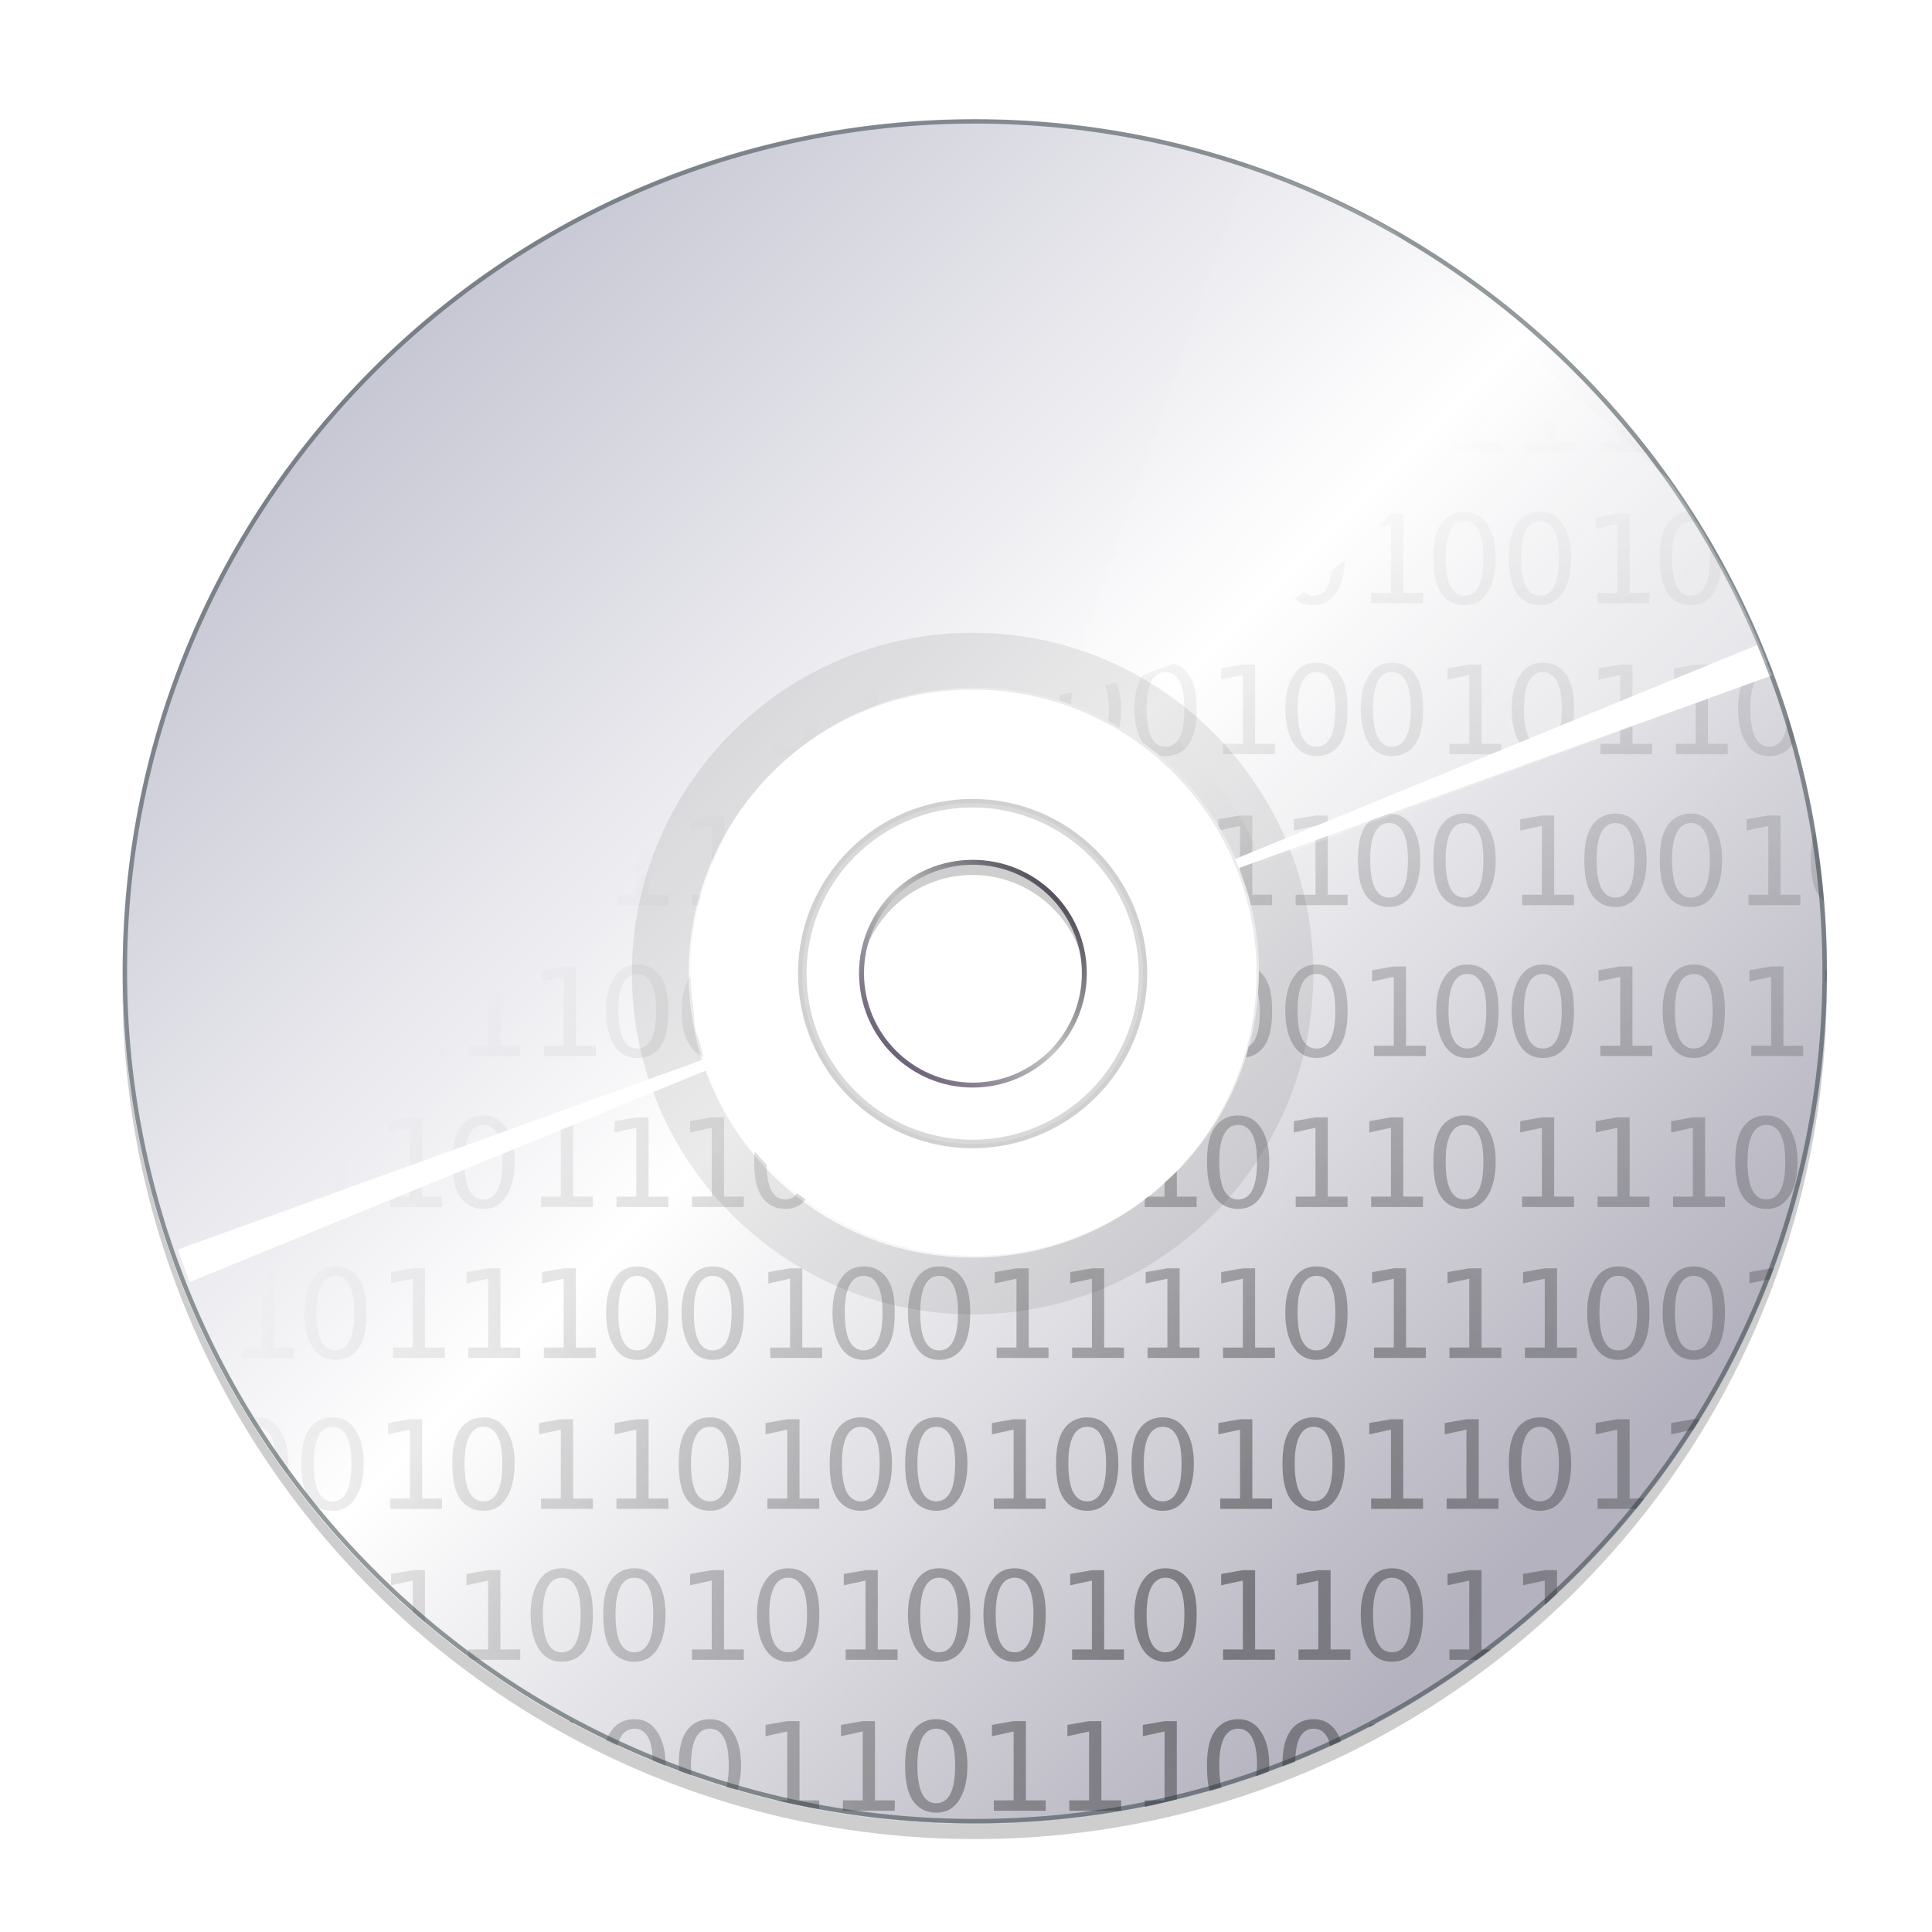 <?xml version="1.0" encoding="UTF-8" standalone="no"?>
<svg enable-background="new 100.873 -104.477 263.043 263.042" height="128" viewBox="100.873 -104.477 263.043 263.042" width="128" xmlns="http://www.w3.org/2000/svg" xmlns:xlink="http://www.w3.org/1999/xlink">
  <defs>
    <radialGradient id="b" cx="232.5" cy="27.301" gradientUnits="userSpaceOnUse" r="120">
      <stop offset="0" stop-color="#c2c2d0"/>
      <stop offset=".5" stop-color="#fff"/>
      <stop offset="1" stop-color="#b3b2be"/>
    </radialGradient>
    <filter id="x">
      <feGaussianBlur stdDeviation=".949"/>
    </filter>
    <clipPath id="w">
      <path d="M232.394-96.257c-68.097 0-123.3 55.204-123.3 123.301 0 68.097 55.203 123.301 123.3 123.301 68.098 0 123.302-55.205 123.302-123.301S300.492-96.257 232.394-96.257zm0 164.401c-22.698 0-41.1-18.401-41.1-41.1s18.402-41.1 41.1-41.1c22.7 0 41.101 18.401 41.101 41.1s-18.4 41.1-41.1 41.1z"/>
    </clipPath>
    <filter id="t" height="1.563" width="1.279" x="-.139" y="-.281">
      <feGaussianBlur stdDeviation="3.48"/>
    </filter>
    <filter id="r">
      <feGaussianBlur stdDeviation=".479"/>
    </filter>
    <filter id="m">
      <feGaussianBlur stdDeviation=".843"/>
    </filter>
    <filter id="l">
      <feGaussianBlur stdDeviation=".928"/>
    </filter>
    <mask id="k">
      <path d="M-115.097-75c-56.832 0-102.88 46.11-102.88 102.943 0 56.832 46.048 102.88 102.88 102.88 56.832 0 102.944-46.048 102.944-102.88C-12.153-28.889-58.265-75-115.097-75zm0 68.586c18.953 0 34.357 15.404 34.357 34.357s-15.404 34.293-34.357 34.293-34.293-15.34-34.293-34.293 15.34-34.357 34.293-34.357z" fill="url(#a)"/>
    </mask>
    <radialGradient id="a" cx="-115.065" cy="27.911" fx="-79.102" fy="89.562" gradientUnits="userSpaceOnUse" r="102.912">
      <stop offset="0" stop-color="#fff"/>
      <stop offset="1" stop-color="#fff" stop-opacity=".661"/>
    </radialGradient>
    <filter id="o">
      <feGaussianBlur stdDeviation="1.416"/>
    </filter>
    <filter id="n" height="1.261" width="1.163" x="-.082" y="-.13">
      <feGaussianBlur stdDeviation="2.343"/>
    </filter>
    <filter id="j">
      <feGaussianBlur stdDeviation="2.448"/>
    </filter>
    <linearGradient id="c">
      <stop offset="0" stop-color="#fff"/>
      <stop offset="1" stop-color="#fff" stop-opacity="0"/>
    </linearGradient>
    <filter id="p" height="1.209" width="1.168" x="-.084" y="-.105">
      <feGaussianBlur stdDeviation="2.628"/>
    </filter>
    <filter id="u">
      <feGaussianBlur stdDeviation="1.521"/>
    </filter>
    <linearGradient id="f" gradientUnits="userSpaceOnUse" x1="422.806" x2="678.741" xlink:href="#b" y1="-129.469" y2="126.466"/>
    <linearGradient id="i" gradientUnits="userSpaceOnUse" x1="356.386" x2="232" xlink:href="#c" y1="27" y2="-65.195"/>
    <linearGradient id="q" gradientUnits="userSpaceOnUse" x1="-123.724" x2="-120.189" y1="54.821" y2="49.727">
      <stop offset="0" stop-color="#e0d"/>
      <stop offset=".5" stop-color="#ae0"/>
      <stop offset="1" stop-color="#8d0083"/>
    </linearGradient>
    <linearGradient id="s" gradientUnits="userSpaceOnUse" x1="-127.2" x2="-122.627" y1="58.165" y2="53.25">
      <stop offset="0" stop-color="#00e0e0"/>
      <stop offset=".5" stop-color="#e0d800"/>
      <stop offset=".75" stop-color="#00dcd1"/>
      <stop offset="1" stop-color="#e000b4"/>
    </linearGradient>
    <linearGradient id="v" gradientUnits="userSpaceOnUse" x1="220.701" x2="248.165" y1="53.272" y2="25.807">
      <stop offset="0" stop-color="#473a56"/>
      <stop offset=".5" stop-color="#c4c4c4"/>
      <stop offset="1" stop-color="#282131"/>
    </linearGradient>
    <clipPath id="d">
      <path d="M664.335-117.707v281.089h282.309v-281.089zM805.104-88.23c64.079 0 115.98 51.966 115.98 116.045 0 64.078-51.901 116.044-115.98 116.044-64.08 0-116.045-51.965-116.045-116.044 0-64.08 51.966-116.045 116.045-116.045zm-.321 100.825c-8.54 0-15.477 6.935-15.477 15.477 0 8.542 6.936 15.476 15.477 15.476 8.54 0 15.477-6.934 15.477-15.476 0-8.542-6.937-15.477-15.477-15.477z"/>
    </clipPath>
    <filter id="e">
      <feGaussianBlur stdDeviation="1.69"/>
    </filter>
    <radialGradient id="g" cx="540.794" cy="134.663" fx="542.619" fy="133.02" gradientTransform="rotate(-45 257.122 330.8) scale(.535 .357)" gradientUnits="userSpaceOnUse" r="178.492">
      <stop offset="0"/>
      <stop offset="1" stop-opacity="0"/>
    </radialGradient>
    <clipPath id="h">
      <path d="M232.5-92.699c-66.274 0-120 53.726-120 120s53.726 120 120 120 120-53.727 120-120-53.726-120-120-120zm0 163.44c-23.991 0-43.44-19.449-43.44-43.44 0-23.99 19.449-43.439 43.44-43.439 23.992 0 43.439 19.449 43.439 43.439 0 23.991-19.447 43.44-43.439 43.44z"/>
    </clipPath>
  </defs>
  <path clip-path="url(#d)" d="M805.104-86.175c-64.08 0-116.045 51.966-116.045 116.045 0 64.079 51.966 116.044 116.045 116.044 64.079 0 115.98-51.966 115.98-116.044 0-64.079-51.901-116.045-115.98-116.045zm-.321 100.825c8.54 0 15.477 6.935 15.477 15.477 0 8.542-6.937 15.476-15.477 15.476s-15.477-6.934-15.477-15.476c0-8.542 6.936-15.477 15.477-15.477z" filter="url(#e)" opacity=".441" transform="translate(-571.503)"/>
  <path d="M559.734-171.052c-98.589 0-178.51 79.922-178.51 178.51 0 98.59 79.921 178.512 178.51 178.512S738.245 106.046 738.245 7.459c0-98.587-79.922-178.511-178.51-178.511zm0 238.015c-32.862 0-59.504-26.642-59.504-59.504 0-32.863 26.642-59.504 59.504-59.504 32.864 0 59.504 26.641 59.504 59.504 0 32.862-26.64 59.504-59.504 59.504z" fill="url(#f)" transform="translate(-130.224 22.978) scale(.65)"/>
  <path d="M233.297-10.59c-21.35 0-38.658 17.313-38.658 38.668 0 21.356 17.308 38.669 38.658 38.669 21.351 0 38.658-17.313 38.658-38.669 0-21.355-17.307-38.668-38.658-38.668zm0 54.136c-8.54 0-15.463-6.925-15.463-15.468 0-8.541 6.923-15.467 15.463-15.467s15.464 6.926 15.464 15.467c0 8.543-6.923 15.468-15.464 15.468z" fill="#fff" opacity=".5"/>
  <path d="M27.344 24.031l-1.438.25v.75l1.438-.312v4.562H26.03v.688h3.438v-.688h-1.313v-5.25zm75 0l-1.438.25v.75l1.438-.312v4.562h-1.313v.688h3.438v-.688h-1.313v-5.25zm-4.188.938c-.275.58-.509 1.187-.812 1.75v2.562H96.03v.688h3.438v-.688h-1.313zM24 25.156c-.216.224-.444.43-.656.657.068.325.125.686.125 1.156 0 .818-.102 1.464-.313 1.875-.208.408-.519.625-.937.625-.416 0-.727-.217-.938-.625a2.35 2.35 0 0 1-.187-.5c-.186.223-.35.46-.532.687.046.088.105.173.157.25.354.528.83.813 1.5.813s1.21-.285 1.562-.813c.355-.53.5-1.308.5-2.312 0-.756-.09-1.342-.281-1.813zm83.344 2.375v1.75h-1.313v.688h3.281c-.177-.231-.35-.46-.53-.688h-.626v-.812c-.262-.318-.544-.626-.812-.938zm-75 1.375v.375H31.03v.688h2c-.239-.352-.46-.702-.687-1.063zm-10.313 5c-.669 0-1.208.282-1.562.813-.352.527-.5 1.242-.5 2.25 0 1.004.148 1.782.5 2.312.354.528.893.813 1.562.813.67 0 1.148-.285 1.5-.813.355-.53.563-1.308.563-2.312 0-1.008-.208-1.723-.563-2.25-.352-.53-.83-.813-1.5-.813zm75 0c-.669 0-1.208.282-1.562.813-.352.527-.5 1.242-.5 2.25 0 1.004.148 1.782.5 2.312.354.528.893.813 1.562.813.67 0 1.148-.285 1.5-.813.355-.53.563-1.308.563-2.312 0-1.008-.208-1.723-.563-2.25-.352-.53-.83-.813-1.5-.813zm5 0c-.669 0-1.208.282-1.562.813-.352.527-.5 1.242-.5 2.25 0 1.004.148 1.782.5 2.312.354.528.893.813 1.562.813.67 0 1.148-.285 1.5-.813.355-.53.563-1.308.563-2.312 0-1.008-.208-1.723-.563-2.25-.352-.53-.83-.813-1.5-.813zm10 0c-.669 0-1.208.282-1.562.813-.352.527-.5 1.242-.5 2.25 0 1.004.148 1.782.5 2.312.354.528.893.813 1.562.813.67 0 1.148-.285 1.5-.813.324-.484.499-1.182.531-2.062-.317-.577-.632-1.155-.968-1.719.117.375.187.853.187 1.469 0 .818-.102 1.464-.312 1.875-.208.408-.52.625-.938.625-.416 0-.727-.217-.937-.625-.208-.41-.313-1.057-.313-1.875 0-.821.105-1.405.313-1.813.21-.41.522-.625.937-.625.282 0 .502.124.688.313-.195-.317-.394-.626-.594-.938-.032-.001-.06 0-.094 0zm-94.875.125l-.218.032c-.175.273-.362.535-.532.812l.75-.156v4.562h-1.312v.688h3.437v-.688H17.97v-5.25zm10 0l-1.437.25v.75l1.437-.312v4.562h-1.312v.688h3.437v-.688H27.97v-5.25zm5 0l-1.437.25v.75l1.437-.312v4.562h-1.312v.688h3.437v-.688H32.97v-5.25zm60 0c-.265.295-.538.589-.812.875l.812-.187v4.562h-1.312v.688h3.437v-.688H92.97v-5.25zm15 0l-1.437.25v.75l1.437-.312v4.562h-1.312v.688h3.437v-.688h-1.312v-5.25zm-70.812.125l-.625.125v.75l1.187-.25c-.192-.202-.375-.418-.562-.625zm-14.313.375c.419 0 .73.215.938.625.21.408.312.992.312 1.813 0 .818-.102 1.464-.312 1.875-.208.408-.52.625-.938.625-.416 0-.727-.217-.937-.625-.208-.41-.313-1.057-.313-1.875 0-.821.105-1.405.313-1.813.21-.41.521-.625.937-.625zm75 0c.419 0 .73.215.938.625.21.408.312.992.312 1.813 0 .818-.102 1.464-.312 1.875-.208.408-.52.625-.938.625-.416 0-.727-.217-.937-.625-.208-.41-.313-1.057-.313-1.875 0-.821.105-1.405.313-1.813.21-.41.521-.625.937-.625zm5 0c.419 0 .73.215.938.625.21.408.312.992.312 1.813 0 .818-.102 1.464-.312 1.875-.208.408-.52.625-.938.625-.416 0-.727-.217-.937-.625-.208-.41-.313-1.057-.313-1.875 0-.821.105-1.405.313-1.813.21-.41.521-.625.937-.625zm-64.875.5v4.25h-1.312v.688h3.437v-.688H37.97v-3.437a37.19 37.19 0 0 1-.813-.813zm51.938 2.063c-.294.26-.573.5-.875.75-.05.391-.126.758-.25 1-.208.408-.52.625-.938.625-.24 0-.454-.111-.625-.25-.202.148-.42.293-.625.437.333.303.749.438 1.25.438.67 0 1.148-.285 1.5-.813.338-.505.544-1.25.563-2.187zm-49.063.625c.064.624.186 1.183.438 1.562.354.528.893.813 1.562.813.335 0 .628-.05.875-.188-.23-.159-.46-.336-.687-.5-.064.012-.118.063-.188.063-.416 0-.727-.217-.937-.625-.049-.096-.088-.255-.125-.375-.314-.247-.632-.494-.938-.75zM14 39.28c-.114.23-.233.457-.344.688h.625v-.688zm-1.781 4.625c-.1 0-.19.019-.281.032-.105.27-.212.54-.313.812a1.02 1.02 0 0 1 .594-.219c.418 0 .73.215.937.625.21.408.313.992.313 1.813 0 .818-.102 1.464-.313 1.875-.208.408-.519.625-.937.625-.416 0-.727-.217-.938-.625-.208-.41-.312-1.057-.312-1.875 0-.15.024-.241.031-.375a56.02 56.02 0 0 0-.625 2c.088.261.214.492.344.687.354.528.83.813 1.5.813.669 0 1.21-.285 1.562-.813.355-.53.5-1.308.5-2.312 0-1.008-.145-1.723-.5-2.25-.352-.53-.893-.813-1.562-.813zm20 0c-.67 0-1.146.282-1.5.813-.352.527-.563 1.242-.563 2.25 0 1.004.211 1.782.563 2.312.354.528.83.813 1.5.813.669 0 1.21-.285 1.562-.813.355-.53.5-1.308.5-2.312 0-1.008-.145-1.723-.5-2.25-.352-.53-.893-.813-1.562-.813zm5 0c-.67 0-1.146.282-1.5.813-.352.527-.563 1.242-.563 2.25 0 1.004.211 1.782.563 2.312.354.528.83.813 1.5.813.669 0 1.21-.285 1.562-.813.355-.53.5-1.308.5-2.312 0-1.008-.145-1.723-.5-2.25-.352-.53-.893-.813-1.562-.813zm10 0c-.67 0-1.146.282-1.5.813-.352.527-.563 1.242-.563 2.25 0 1.004.211 1.782.563 2.312.354.528.83.813 1.5.813.669 0 1.21-.285 1.562-.813.355-.53.5-1.308.5-2.312 0-1.008-.145-1.723-.5-2.25-.352-.53-.893-.813-1.562-.813zm40 0c-.67 0-1.146.282-1.5.813-.352.527-.563 1.242-.563 2.25 0 1.004.211 1.782.563 2.312.354.528.83.813 1.5.813.669 0 1.21-.285 1.562-.813.355-.53.5-1.308.5-2.312 0-1.008-.145-1.723-.5-2.25-.352-.53-.893-.813-1.562-.813zm5 0c-.67 0-1.146.282-1.5.813-.352.527-.563 1.242-.563 2.25 0 1.004.211 1.782.563 2.312.354.528.83.813 1.5.813.669 0 1.21-.285 1.562-.813.355-.53.5-1.308.5-2.312 0-1.008-.145-1.723-.5-2.25-.352-.53-.893-.813-1.562-.813zm10 0c-.67 0-1.146.282-1.5.813-.352.527-.563 1.242-.563 2.25 0 1.004.211 1.782.563 2.312.354.528.83.813 1.5.813.669 0 1.21-.285 1.562-.813.355-.53.5-1.308.5-2.312 0-1.008-.145-1.723-.5-2.25-.352-.53-.893-.813-1.562-.813zm14.969 0c-.652.01-1.12.291-1.47.813-.351.527-.562 1.242-.562 2.25 0 1.004.211 1.782.563 2.312.354.528.83.813 1.5.813.669 0 1.21-.285 1.562-.813.05-.076.083-.164.125-.25-.153-.542-.3-1.09-.469-1.625-.032.598-.112 1.11-.28 1.438-.209.408-.52.625-.938.625-.416 0-.727-.217-.938-.625-.208-.41-.312-1.057-.312-1.875 0-.821.104-1.405.312-1.813.21-.41.522-.625.938-.625.093 0 .167.042.25.063-.086-.228-.162-.461-.25-.688-.001-.003-.03.004-.032 0zm-39.47.063c-.667.257-1.314.53-2 .75-.351.527-.562 1.242-.562 2.25 0 .956.21 1.691.531 2.218.384.282.765.567 1.126.876.127.026.26.03.406.03.669 0 1.21-.284 1.562-.812.355-.53.5-1.308.5-2.312 0-1.008-.145-1.723-.5-2.25-.25-.378-.579-.637-1-.75-.018.007-.044-.007-.062 0zm-60.374.062l-1.438.25v.75l1.438-.312v4.562H16.03v.688h3.438v-.688h-1.313v-5.25zm5 0l-1.438.25v.75l1.438-.312v4.562H21.03v.688h3.438v-.688h-1.313v-5.25zm5 0l-1.438.25v.75l1.438-.312v4.562H26.03v.688h3.438v-.688h-1.313v-5.25zm15 0l-1.438.25v.75l1.438-.312v4.562H41.03v.688h3.438v-.688h-1.313v-5.25zm40 0l-1.438.25v.75l1.438-.312v4.562H81.03v.688h3.438v-.688h-1.313v-5.25zm15 0l-1.438.25v.75l1.438-.312v4.562H96.03v.688h3.438v-.688h-1.313v-5.25zm10 0l-1.438.25v.75l1.438-.312v4.562h-1.313v.688h3.438v-.688h-1.313v-5.25zm5 0l-1.438.25v.75l1.438-.312v4.562h-1.313v.688h3.438v-.688h-1.313v-5.25zm-61.125.188c-.18.13-.362.293-.5.5-.352.527-.563 1.242-.563 2.25 0 1.004.211 1.782.563 2.312.354.528.83.813 1.5.813.044 0 .081.002.125 0 .525-.45 1.083-.859 1.656-1.25.005-.004-.005-.028 0-.032.183-.485.281-1.103.281-1.843 0-.81-.153-1.389-.375-1.875-.354-.1-.713-.203-1.062-.313.125.102.224.201.312.375.21.408.313.992.313 1.813 0 .818-.102 1.464-.313 1.875-.208.408-.519.625-.937.625-.416 0-.727-.217-.938-.625-.208-.41-.312-1.057-.312-1.875 0-.821.104-1.405.312-1.813.2-.39.49-.604.875-.625-.315-.106-.626-.198-.937-.312zm-19 .312c.418 0 .73.215.937.625.21.408.313.992.313 1.813 0 .818-.102 1.464-.313 1.875-.208.408-.519.625-.937.625-.416 0-.727-.217-.938-.625-.208-.41-.312-1.057-.312-1.875 0-.821.104-1.405.312-1.813.21-.41.522-.625.938-.625zm5 0c.418 0 .73.215.937.625.21.408.313.992.313 1.813 0 .818-.102 1.464-.313 1.875-.208.408-.519.625-.937.625-.416 0-.727-.217-.938-.625-.208-.41-.312-1.057-.312-1.875 0-.821.104-1.405.312-1.813.21-.41.522-.625.938-.625zm10 0c.418 0 .73.215.937.625.21.408.313.992.313 1.813 0 .818-.102 1.464-.313 1.875-.208.408-.519.625-.937.625-.416 0-.727-.217-.938-.625-.208-.41-.312-1.057-.312-1.875 0-.821.104-1.405.312-1.813.21-.41.522-.625.938-.625zm30 0c.418 0 .73.215.937.625.21.408.313.992.313 1.813 0 .818-.102 1.464-.313 1.875-.208.408-.519.625-.937.625-.416 0-.727-.217-.938-.625-.208-.41-.312-1.057-.312-1.875 0-.821.104-1.405.312-1.813.21-.41.522-.625.938-.625zm10 0c.418 0 .73.215.937.625.21.408.313.992.313 1.813 0 .818-.102 1.464-.313 1.875-.208.408-.519.625-.937.625-.416 0-.727-.217-.938-.625-.208-.41-.312-1.057-.312-1.875 0-.821.104-1.405.312-1.813.21-.41.522-.625.938-.625zm5 0c.418 0 .73.215.937.625.21.408.313.992.313 1.813 0 .818-.102 1.464-.313 1.875-.208.408-.519.625-.937.625-.416 0-.727-.217-.938-.625-.208-.41-.312-1.057-.312-1.875 0-.821.104-1.405.312-1.813.21-.41.522-.625.938-.625zm10 0c.418 0 .73.215.937.625.21.408.313.992.313 1.813 0 .818-.102 1.464-.313 1.875-.208.408-.519.625-.937.625-.416 0-.727-.217-.938-.625-.208-.41-.312-1.057-.312-1.875 0-.821.104-1.405.312-1.813.21-.41.522-.625.938-.625zm-28.25.688c-.248.066-.501.126-.75.187.147.391.25.875.25 1.563 0 .292-.036.536-.063.781.263.14.495.317.75.469.069-.366.125-.785.125-1.25 0-.741-.13-1.284-.312-1.75zm-16.625.687V47c.268-.112.538-.213.812-.313v-.656c-.27-.043-.545-.076-.812-.125zm13.687 0c-.267.05-.543.082-.812.125-.02.116-.022.255-.031.375.267.083.518.187.78.282.006-.287.024-.557.063-.782zm-54 8c-.669 0-1.208.282-1.562.813-.352.527-.5 1.242-.5 2.25 0 1.004.148 1.782.5 2.312.354.528.893.813 1.562.813.67 0 1.148-.285 1.5-.813.355-.53.563-1.308.563-2.312 0-1.008-.208-1.723-.563-2.25-.352-.53-.83-.813-1.5-.813zm15 0c-.669 0-1.208.282-1.562.813-.352.527-.5 1.242-.5 2.25 0 1.004.148 1.782.5 2.312.354.528.893.813 1.562.813.67 0 1.148-.285 1.5-.813.355-.53.563-1.308.563-2.312 0-1.008-.208-1.723-.563-2.25-.352-.53-.83-.813-1.5-.813zm60 0c-.669 0-1.208.282-1.562.813-.352.527-.5 1.242-.5 2.25 0 1.004.148 1.782.5 2.312.354.528.893.813 1.562.813.67 0 1.148-.285 1.5-.813.355-.53.563-1.308.563-2.312 0-1.008-.208-1.723-.563-2.25-.352-.53-.83-.813-1.5-.813zm5 0c-.669 0-1.208.282-1.562.813-.352.527-.5 1.242-.5 2.25 0 1.004.148 1.782.5 2.312.354.528.893.813 1.562.813.67 0 1.148-.285 1.5-.813.355-.53.563-1.308.563-2.312 0-1.008-.208-1.723-.563-2.25-.352-.53-.83-.813-1.5-.813zm10 0c-.669 0-1.208.282-1.562.813-.352.527-.5 1.242-.5 2.25 0 1.004.148 1.782.5 2.312.354.528.893.813 1.562.813.67 0 1.148-.285 1.5-.813.355-.53.563-1.308.563-2.312 0-1.008-.208-1.723-.563-2.25-.352-.53-.83-.813-1.5-.813zm5 0c-.669 0-1.208.282-1.562.813-.352.527-.5 1.242-.5 2.25 0 1.004.148 1.782.5 2.312.354.528.893.813 1.562.813.67 0 1.148-.285 1.5-.813.355-.53.563-1.308.563-2.312 0-1.008-.208-1.723-.563-2.25-.352-.53-.83-.813-1.5-.813zm-99.875.125l-1.437.25v.75l1.437-.312v4.562h-1.312v.688h3.437v-.688H12.97v-5.25zm10 0l-1.437.25v.75l1.437-.312v4.562h-1.312v.688h3.437v-.688H22.97v-5.25zm5 0l-1.437.25v.75l1.437-.312v4.562h-1.312v.688h3.437v-.688H27.97v-5.25zm10 0l-1.437.25v.75l1.437-.312v4.562h-1.312v.688h3.437v-.688H37.97v-5.25zm5 0l-1.437.25v.75l1.437-.312v4.562h-1.312v.688h3.437v-.688H42.97v-5.25zm5 0l-1.437.25v.75l1.437-.312v2.593c.246-.605.507-1.208.813-1.78v-1.5zm35 0l-1.437.25v.438c.055.091.103.188.156.281l1.281-.281v3c.277.73.533 1.479.719 2.25h1.406v-.688H82.97v-5.25zm5 0l-1.437.25v.75l1.437-.312v4.562h-1.312v.688h3.437v-.688H87.97v-5.25zm15 0l-1.437.25v.75l1.437-.312v4.562h-1.312v.688h3.437v-.688h-1.312v-5.25zm15 0l-1.437.25v.75l1.437-.312v4.562h-1.312v.688h3.437v-.688h-1.312v-5.25zm-100.125.5c.419 0 .73.215.938.625.21.408.312.992.312 1.813 0 .818-.102 1.464-.312 1.875-.208.408-.52.625-.938.625-.415 0-.727-.217-.937-.625-.208-.41-.313-1.057-.313-1.875 0-.821.105-1.405.313-1.813.21-.41.522-.625.937-.625zm15 0c.419 0 .73.215.938.625.21.408.312.992.312 1.813 0 .818-.102 1.464-.312 1.875-.208.408-.52.625-.938.625-.415 0-.727-.217-.937-.625-.208-.41-.313-1.057-.313-1.875 0-.821.105-1.405.313-1.813.21-.41.522-.625.937-.625zm60 0c.419 0 .73.215.938.625.21.408.312.992.312 1.813 0 .818-.102 1.464-.312 1.875-.208.408-.52.625-.938.625-.416 0-.727-.217-.937-.625-.208-.41-.313-1.057-.313-1.875 0-.821.105-1.405.313-1.813.21-.41.521-.625.937-.625zm5 0c.419 0 .73.215.938.625.21.408.312.992.312 1.813 0 .818-.102 1.464-.312 1.875-.208.408-.52.625-.938.625-.415 0-.727-.217-.937-.625-.208-.41-.313-1.057-.313-1.875 0-.821.105-1.405.313-1.813.21-.41.522-.625.937-.625zm10 0c.419 0 .73.215.938.625.21.408.312.992.312 1.813 0 .818-.102 1.464-.312 1.875-.208.408-.52.625-.938.625-.416 0-.727-.217-.937-.625-.208-.41-.313-1.057-.313-1.875 0-.821.105-1.405.313-1.813.21-.41.522-.625.937-.625zm5 0c.419 0 .73.215.938.625.21.408.312.992.312 1.813 0 .818-.102 1.464-.312 1.875-.208.408-.52.625-.938.625-.416 0-.727-.217-.937-.625-.208-.41-.313-1.057-.313-1.875 0-.821.105-1.405.313-1.813.21-.41.522-.625.937-.625zm8.219.563c-.21.48-.281 1.084-.281 1.875 0 1.004.148 1.782.5 2.312.11.165.23.322.375.438a56.268 56.268 0 0 0-.594-4.625zm-111.406.343a56.305 56.305 0 0 0-.5 4.063c.057-.067.135-.14.187-.219.355-.53.563-1.308.563-2.312 0-.623-.106-1.107-.25-1.532zm37 3.844v.688h.468c.056-.229.093-.462.157-.688zm-23.625 4.625c-.67 0-1.146.282-1.5.813-.352.527-.563 1.242-.563 2.25 0 1.004.211 1.782.563 2.312.354.528.83.813 1.5.813s1.21-.285 1.562-.813c.355-.53.5-1.308.5-2.312 0-1.008-.145-1.723-.5-2.25-.352-.53-.893-.813-1.562-.813zm20 0c-.67 0-1.146.282-1.5.813-.352.527-.563 1.242-.563 2.25 0 1.004.211 1.782.563 2.312.354.528.83.813 1.5.813.669 0 1.21-.285 1.562-.813.355-.53.5-1.308.5-2.312 0-1.008-.145-1.723-.5-2.25-.352-.53-.893-.813-1.562-.813zm45 0c-.67 0-1.146.282-1.5.813-.352.527-.563 1.242-.563 2.25 0 1.004.211 1.782.563 2.312.354.528.83.813 1.5.813.669 0 1.21-.285 1.562-.813.355-.53.5-1.308.5-2.312 0-1.008-.145-1.723-.5-2.25-.352-.53-.893-.813-1.562-.813zm10 0c-.67 0-1.146.282-1.5.813-.352.527-.563 1.242-.563 2.25 0 1.004.211 1.782.563 2.312.354.528.83.813 1.5.813.669 0 1.21-.285 1.562-.813.355-.53.5-1.308.5-2.312 0-1.008-.145-1.723-.5-2.25-.352-.53-.893-.813-1.562-.813zm5 0c-.67 0-1.146.282-1.5.813-.352.527-.563 1.242-.563 2.25 0 1.004.211 1.782.563 2.312.354.528.83.813 1.5.813.669 0 1.21-.285 1.562-.813.355-.53.5-1.308.5-2.312 0-1.008-.145-1.723-.5-2.25-.352-.53-.893-.813-1.562-.813zm10 0c-.67 0-1.146.282-1.5.813-.352.527-.563 1.242-.563 2.25 0 1.004.211 1.782.563 2.312.354.528.83.813 1.5.813.669 0 1.21-.285 1.562-.813.355-.53.5-1.308.5-2.312 0-1.008-.145-1.723-.5-2.25-.352-.53-.893-.813-1.562-.813zm-99.875.125l-1.438.25v.75l1.438-.312v4.562H11.03v.688h3.438v-.688h-1.313v-5.25zm5 0l-1.438.25v.75l1.438-.312v4.562H16.03v.688h3.438v-.688h-1.313v-5.25zm10 0l-1.438.25v.75l1.438-.312v4.562H26.03v.688h3.438v-.688h-1.313v-5.25zm5 0l-1.438.25v.75l1.438-.312v4.562H31.03v.688h3.438v-.688h-1.313v-5.25zm5 0l-1.438.25v.75l1.438-.312v4.562H36.03v.688h3.438v-.688h-1.313v-5.25zm55 0l-1.438.25v.75l1.438-.312v4.562H91.03v.688h3.438v-.688h-1.313v-5.25zm15 0l-1.438.25v.75l1.438-.312v4.562h-1.313v.688h3.438v-.688h-1.313v-5.25zm10 0l-1.438.25v.75l1.438-.312v4.562h-1.313v.688h3.438v-.688h-1.313v-5.25zm-109.219.094v.25c0 .252.028.5.031.75v.031c.21.408.313.992.313 1.813 0 .613-.07 1.138-.188 1.531.03.406.056.816.094 1.219a1.98 1.98 0 0 0 .406-.438c.355-.53.5-1.308.5-2.312 0-1.008-.145-1.723-.5-2.25a1.728 1.728 0 0 0-.656-.594zm112.906.125l-.125.031v.75l.125-.031c.002-.209 0-.416 0-.625v-.125zm-37.625.063v.062c0 .471-.028.944-.062 1.406.072.332.125.704.125 1.188 0 .818-.102 1.464-.313 1.875a1.25 1.25 0 0 1-.406.469c0 .002-.03-.003-.031 0-.068.25-.11.503-.188.75a1.78 1.78 0 0 0 1.25-.782c.355-.53.5-1.308.5-2.312 0-1.008-.145-1.723-.5-2.25a1.852 1.852 0 0 0-.375-.406zm-61.187.218c.418 0 .73.215.937.625.21.408.313.992.313 1.813 0 .818-.102 1.464-.313 1.875-.208.408-.519.625-.937.625-.416 0-.727-.217-.938-.625-.208-.41-.312-1.057-.312-1.875 0-.821.104-1.405.312-1.813.21-.41.522-.625.938-.625zm20 0c.418 0 .73.215.937.625.21.408.313.992.313 1.813 0 .818-.102 1.464-.313 1.875-.208.408-.519.625-.937.625-.416 0-.727-.217-.938-.625-.208-.41-.312-1.057-.312-1.875 0-.821.104-1.405.312-1.813.21-.41.522-.625.938-.625zm45 0c.418 0 .73.215.937.625.21.408.313.992.313 1.813 0 .818-.102 1.464-.313 1.875-.208.408-.519.625-.937.625-.416 0-.727-.217-.938-.625-.208-.41-.312-1.057-.312-1.875 0-.821.104-1.405.312-1.813.21-.41.522-.625.938-.625zm10 0c.418 0 .73.215.937.625.21.408.313.992.313 1.813 0 .818-.102 1.464-.313 1.875-.208.408-.519.625-.937.625-.416 0-.727-.217-.938-.625-.208-.41-.312-1.057-.312-1.875 0-.821.104-1.405.312-1.813.21-.41.522-.625.938-.625zm5 0c.418 0 .73.215.937.625.21.408.313.992.313 1.813 0 .818-.102 1.464-.313 1.875-.208.408-.519.625-.937.625-.416 0-.727-.217-.938-.625-.208-.41-.312-1.057-.312-1.875 0-.821.104-1.405.312-1.813.21-.41.522-.625.938-.625zm10 0c.418 0 .73.215.937.625.21.408.313.992.313 1.813 0 .818-.102 1.464-.313 1.875-.208.408-.519.625-.937.625-.416 0-.727-.217-.938-.625-.208-.41-.312-1.057-.312-1.875 0-.821.104-1.405.312-1.813.21-.41.522-.625.938-.625zm-66.469.125c-.014.02-.018.042-.031.063-.352.527-.563 1.242-.563 2.25 0 1.004.211 1.782.563 2.312.231.345.52.593.875.719-.107-.34-.163-.683-.25-1.031-.025-.04-.04-.081-.063-.125-.193-.381-.298-.982-.312-1.719-.008-.05.007-.105 0-.156-.104-.755-.208-1.532-.219-2.313zm-28.719 9.25c-.669 0-1.208.282-1.562.813-.352.527-.5 1.242-.5 2.25 0 1.004.148 1.782.5 2.312.354.528.893.813 1.562.813.67 0 1.148-.285 1.5-.813.355-.53.563-1.308.563-2.312 0-1.008-.208-1.723-.563-2.25-.352-.53-.83-.813-1.5-.813zm15 0c-.669 0-1.208.282-1.562.813-.352.527-.5 1.242-.5 2.25 0 1.004.148 1.782.5 2.312.354.528.893.813 1.562.813.67 0 1.148-.285 1.5-.813.355-.53.563-1.308.563-2.312 0-1.008-.208-1.723-.563-2.25-.352-.53-.83-.813-1.5-.813zm50 0c-.669 0-1.208.282-1.562.813-.352.527-.5 1.242-.5 2.25 0 1.004.148 1.782.5 2.312.354.528.893.813 1.562.813.67 0 1.148-.285 1.5-.813.355-.53.563-1.308.563-2.312 0-1.008-.208-1.723-.563-2.25-.352-.53-.83-.813-1.5-.813zm15 0c-.669 0-1.208.282-1.562.813-.352.527-.5 1.242-.5 2.25 0 1.004.148 1.782.5 2.312.354.528.893.813 1.562.813.67 0 1.148-.285 1.5-.813.355-.53.563-1.308.563-2.312 0-1.008-.208-1.723-.563-2.25-.352-.53-.83-.813-1.5-.813zm20 0c-.669 0-1.208.282-1.562.813-.352.527-.5 1.242-.5 2.25 0 1.004.148 1.782.5 2.312.354.528.893.813 1.562.813s1.148-.285 1.5-.813c.355-.53.563-1.308.563-2.312 0-1.008-.208-1.723-.563-2.25-.352-.53-.83-.813-1.5-.813zm-104.875.125l-1.437.25v.75l1.437-.312v4.562h-1.312v.688h3.437v-.688H12.97v-5.25zm10 0l-1.437.25v.75l1.437-.312v4.562h-1.312v.688h3.437v-.688H22.97v-5.25zm5 0l-1.437.25v.75l1.437-.312v4.562h-1.312v.688h3.437v-.688H27.97v-5.25zm10 0l-1.437.25v.75l1.437-.312v4.562h-1.312v.688h3.437v-.688H37.97v-5.25zm5 0l-1.437.25v.75l1.437-.312v4.562h-1.312v.688h3.437v-.688H42.97v-5.25zm5 0l-1.437.25v.75l1.437-.312v4.562h-1.312v.688h3.437v-.688H47.97v-5.25zm40 0l-1.437.25v.75l1.437-.312v4.562h-1.312v.688h3.437v-.688H87.97v-5.25zm5 0l-1.437.25v.75l1.437-.312v4.562h-1.312v.688h3.437v-.688H92.97v-5.25zm10 0l-1.437.25v.75l1.437-.312v4.562h-1.312v.688h3.437v-.688h-1.312v-5.25zm5 0l-1.437.25v.75l1.437-.312v4.562h-1.312v.688h3.437v-.688h-1.312v-5.25zm5 0l-1.437.25v.75l1.437-.312v4.562h-1.312v.688h3.437v-.688h-1.312v-5.25zm-95.125.5c.419 0 .73.215.938.625.21.408.312.992.312 1.813 0 .818-.102 1.464-.312 1.875-.208.408-.52.625-.938.625-.415 0-.727-.217-.937-.625-.208-.41-.313-1.057-.313-1.875 0-.821.105-1.405.313-1.813.21-.41.522-.625.937-.625zm15 0c.419 0 .73.215.938.625.21.408.312.992.312 1.813 0 .818-.102 1.464-.312 1.875-.208.408-.52.625-.938.625-.415 0-.727-.217-.937-.625-.208-.41-.313-1.057-.313-1.875 0-.821.105-1.405.313-1.813.21-.41.522-.625.937-.625zm50 0c.419 0 .73.215.938.625.21.408.312.992.312 1.813 0 .818-.102 1.464-.312 1.875-.208.408-.52.625-.938.625-.416 0-.727-.217-.937-.625-.208-.41-.313-1.057-.313-1.875 0-.821.105-1.405.313-1.813.21-.41.521-.625.937-.625zm15 0c.419 0 .73.215.938.625.21.408.312.992.312 1.813 0 .818-.102 1.464-.312 1.875-.208.408-.52.625-.938.625-.416 0-.727-.217-.937-.625-.208-.41-.313-1.057-.313-1.875 0-.821.105-1.405.313-1.813.21-.41.521-.625.937-.625zm20 0c.419 0 .73.215.938.625.21.408.312.992.312 1.813 0 .818-.102 1.464-.312 1.875-.208.408-.52.625-.938.625-.416 0-.727-.217-.937-.625-.208-.41-.313-1.057-.313-1.875 0-.821.105-1.405.313-1.813.21-.41.522-.625.937-.625zM50 76.281c-.02.217-.031.436-.031.688 0 1.004.148 1.782.5 2.312.354.528.893.813 1.562.813.586 0 1.007-.217 1.344-.625-.183-.137-.384-.264-.563-.406-.2.265-.445.406-.78.406-.417 0-.728-.217-.938-.625-.19-.376-.296-.967-.313-1.688-.264-.285-.534-.573-.781-.875zm27.969 1.313c-.26.264-.537.501-.813.75v.937h-1.094c-.07.054-.147.103-.218.156v.532h3.437v-.688H77.97zm-55.75 6.312c-.67 0-1.146.282-1.5.813-.352.527-.563 1.242-.563 2.25 0 1.004.211 1.782.563 2.312.354.528.83.813 1.5.813s1.21-.285 1.562-.813c.355-.53.5-1.308.5-2.312 0-1.008-.145-1.723-.5-2.25-.352-.53-.893-.813-1.562-.813zm20 0c-.67 0-1.146.282-1.5.813-.352.527-.563 1.242-.563 2.25 0 1.004.211 1.782.563 2.312.354.528.83.813 1.5.813.669 0 1.21-.285 1.562-.813.355-.53.5-1.308.5-2.312 0-1.008-.145-1.723-.5-2.25-.352-.53-.893-.813-1.562-.813zm5 0c-.67 0-1.146.282-1.5.813-.352.527-.563 1.242-.563 2.25 0 1.004.211 1.782.563 2.312.354.528.83.813 1.5.813.669 0 1.21-.285 1.562-.813.355-.53.5-1.308.5-2.312 0-1.008-.145-1.723-.5-2.25-.352-.53-.893-.813-1.562-.813zm10 0c-.67 0-1.146.282-1.5.813-.352.527-.563 1.242-.563 2.25 0 1.004.211 1.782.563 2.312.354.528.83.813 1.5.813.669 0 1.21-.285 1.562-.813.355-.53.5-1.308.5-2.312 0-1.008-.145-1.723-.5-2.25-.352-.53-.893-.813-1.562-.813zm5 0c-.67 0-1.146.282-1.5.813-.352.527-.563 1.242-.563 2.25 0 1.004.211 1.782.563 2.312.354.528.83.813 1.5.813.669 0 1.21-.285 1.562-.813.355-.53.5-1.308.5-2.312 0-1.008-.145-1.723-.5-2.25-.352-.53-.893-.813-1.562-.813zm25 0c-.67 0-1.146.282-1.5.813-.352.527-.563 1.242-.563 2.25 0 1.004.211 1.782.563 2.312.354.528.83.813 1.5.813.669 0 1.21-.285 1.562-.813.355-.53.5-1.308.5-2.312 0-1.008-.145-1.723-.5-2.25-.352-.53-.893-.813-1.562-.813zm20 0c-.67 0-1.146.282-1.5.813-.352.527-.563 1.242-.563 2.25 0 1.004.211 1.782.563 2.312.354.528.83.813 1.5.813s1.21-.285 1.562-.813c.355-.53.5-1.308.5-2.312 0-1.008-.145-1.723-.5-2.25-.352-.53-.893-.813-1.562-.813zm5 0c-.67 0-1.146.282-1.5.813-.352.527-.563 1.242-.563 2.25 0 1.004.211 1.782.563 2.312.354.528.83.813 1.5.813.669 0 1.21-.285 1.562-.813.355-.53.5-1.308.5-2.312 0-1.008-.145-1.723-.5-2.25-.352-.53-.893-.813-1.562-.813zm-99.875.125l-.656.125c.082.22.165.439.25.656l.406-.093v1.094c.256.622.535 1.232.812 1.843v-3.625zm5 0l-1.438.25v.75l1.438-.312v4.562H16.03v.688h3.438v-.688h-1.313v-5.25zm10 0l-1.438.25v.75l1.438-.312v4.562H26.03v.688h3.438v-.688h-1.313v-5.25zm5 0l-1.438.25v.75l1.438-.312v4.562H31.03v.688h3.438v-.688h-1.313v-5.25zm5 0l-1.438.25v.75l1.438-.312v4.562H36.03v.688h3.438v-.688h-1.313v-5.25zm15 0l-1.438.25v.75l1.438-.312v4.562H51.03v.688h3.438v-.688h-1.313v-5.25zm15 0l-1.438.25v.75l1.438-.312v4.562H66.03v.688h3.438v-.688h-1.313v-5.25zm5 0l-1.438.25v.75l1.438-.312v4.562H71.03v.688h3.438v-.688h-1.313v-5.25zm5 0l-1.438.25v.75l1.438-.312v4.562H76.03v.688h3.438v-.688h-1.313v-5.25zm5 0l-1.438.25v.75l1.438-.312v4.562H81.03v.688h3.438v-.688h-1.313v-5.25zm10 0l-1.438.25v.75l1.438-.312v4.562H91.03v.688h3.438v-.688h-1.313v-5.25zm5 0l-1.438.25v.75l1.438-.312v4.562H96.03v.688h3.438v-.688h-1.313v-5.25zm5 0l-1.438.25v.75l1.438-.312v4.562h-1.313v.688h3.438v-.688h-1.313v-5.25zm15 0l-1.438.25v.75l1.344-.281c.093-.24.192-.478.281-.719zm-95.125.5c.418 0 .73.215.937.625.21.408.313.992.313 1.813 0 .818-.102 1.464-.313 1.875-.208.408-.519.625-.937.625-.416 0-.727-.217-.938-.625-.208-.41-.312-1.057-.312-1.875 0-.821.104-1.405.312-1.813.21-.41.522-.625.938-.625zm20 0c.418 0 .73.215.937.625.21.408.313.992.313 1.813 0 .818-.102 1.464-.313 1.875-.208.408-.519.625-.937.625-.416 0-.727-.217-.938-.625-.208-.41-.312-1.057-.312-1.875 0-.821.104-1.405.312-1.813.21-.41.522-.625.938-.625zm5 0c.418 0 .73.215.937.625.21.408.313.992.313 1.813 0 .818-.102 1.464-.313 1.875-.208.408-.519.625-.937.625-.416 0-.727-.217-.938-.625-.208-.41-.312-1.057-.312-1.875 0-.821.104-1.405.312-1.813.21-.41.522-.625.938-.625zm10 0c.418 0 .73.215.937.625.21.408.313.992.313 1.813 0 .818-.102 1.464-.313 1.875-.208.408-.519.625-.937.625-.416 0-.727-.217-.938-.625-.208-.41-.312-1.057-.312-1.875 0-.821.104-1.405.312-1.813.21-.41.522-.625.938-.625zm5 0c.418 0 .73.215.937.625.21.408.313.992.313 1.813 0 .818-.102 1.464-.313 1.875-.208.408-.519.625-.937.625-.416 0-.727-.217-.938-.625-.208-.41-.312-1.057-.312-1.875 0-.821.104-1.405.312-1.813.21-.41.522-.625.938-.625zm25 0c.418 0 .73.215.937.625.21.408.313.992.313 1.813 0 .818-.102 1.464-.313 1.875-.208.408-.519.625-.937.625-.416 0-.727-.217-.938-.625-.208-.41-.312-1.057-.312-1.875 0-.821.104-1.405.312-1.813.21-.41.522-.625.938-.625zm20 0c.418 0 .73.215.937.625.21.408.313.992.313 1.813 0 .818-.102 1.464-.313 1.875-.208.408-.519.625-.937.625-.416 0-.727-.217-.938-.625-.208-.41-.312-1.057-.312-1.875 0-.821.104-1.405.312-1.813.21-.41.522-.625.938-.625zm5 0c.418 0 .73.215.937.625.21.408.313.992.313 1.813 0 .818-.102 1.464-.313 1.875-.208.408-.519.625-.937.625-.416 0-.727-.217-.938-.625-.208-.41-.312-1.057-.312-1.875 0-.821.104-1.405.312-1.813.21-.41.522-.625.938-.625zm-98.313 4.75c.113.23.228.46.344.688h.219v-.688zm3.125 4.625c-.178 0-.372.023-.531.063.123.2.25.395.375.594.049-.007.104-.032.156-.032.419 0 .73.215.938.625.175.34.253.85.281 1.469.25.359.523.71.781 1.063.025-.223.063-.468.063-.72 0-1.007-.208-1.722-.563-2.25-.352-.53-.83-.812-1.5-.812zm5 0c-.669 0-1.208.282-1.562.813-.352.527-.5 1.242-.5 2.25 0 1.004.148 1.782.5 2.312.354.528.893.813 1.562.813.67 0 1.148-.285 1.5-.813.355-.53.563-1.308.563-2.312 0-1.008-.208-1.723-.563-2.25-.352-.53-.83-.813-1.5-.813zm10 0c-.669 0-1.208.282-1.562.813-.352.527-.5 1.242-.5 2.25 0 1.004.148 1.782.5 2.312.354.528.893.813 1.562.813.67 0 1.148-.285 1.5-.813.355-.53.563-1.308.563-2.312 0-1.008-.208-1.723-.563-2.25-.352-.53-.83-.813-1.5-.813zm15 0c-.669 0-1.208.282-1.562.813-.352.527-.5 1.242-.5 2.25 0 1.004.148 1.782.5 2.312.354.528.893.813 1.562.813.67 0 1.148-.285 1.5-.813.355-.53.563-1.308.563-2.312 0-1.008-.208-1.723-.563-2.25-.352-.53-.83-.813-1.5-.813zm10 0c-.669 0-1.208.282-1.562.813-.352.527-.5 1.242-.5 2.25 0 1.004.148 1.782.5 2.312.354.528.893.813 1.562.813.67 0 1.148-.285 1.5-.813.355-.53.563-1.308.563-2.312 0-1.008-.208-1.723-.563-2.25-.352-.53-.83-.813-1.5-.813zm5 0c-.669 0-1.208.282-1.562.813-.352.527-.5 1.242-.5 2.25 0 1.004.148 1.782.5 2.312.354.528.893.813 1.562.813.67 0 1.148-.285 1.5-.813.355-.53.563-1.308.563-2.312 0-1.008-.208-1.723-.563-2.25-.352-.53-.83-.813-1.5-.813zm10 0c-.669 0-1.208.282-1.562.813-.352.527-.5 1.242-.5 2.25 0 1.004.148 1.782.5 2.312.354.528.893.813 1.562.813.67 0 1.148-.285 1.5-.813.355-.53.563-1.308.563-2.312 0-1.008-.208-1.723-.563-2.25-.352-.53-.83-.813-1.5-.813zm5 0c-.669 0-1.208.282-1.562.813-.352.527-.5 1.242-.5 2.25 0 1.004.148 1.782.5 2.312.354.528.893.813 1.562.813s1.148-.285 1.5-.813c.355-.53.563-1.308.563-2.312 0-1.008-.208-1.723-.563-2.25-.352-.53-.83-.813-1.5-.813zm10 0c-.669 0-1.208.282-1.562.813-.352.527-.5 1.242-.5 2.25 0 1.004.148 1.782.5 2.312.354.528.893.813 1.562.813.67 0 1.148-.285 1.5-.813.355-.53.563-1.308.563-2.312 0-1.008-.208-1.723-.563-2.25-.352-.53-.83-.813-1.5-.813zm15 0c-.669 0-1.208.282-1.562.813-.352.527-.5 1.242-.5 2.25 0 1.004.148 1.782.5 2.312.354.528.893.813 1.562.813.67 0 1.148-.285 1.5-.813.355-.53.563-1.308.563-2.312 0-1.008-.208-1.723-.563-2.25-.352-.53-.83-.813-1.5-.813zm-74.875.125l-1.437.25v.75l1.437-.312v4.562h-1.312v.688h3.437v-.688H27.97v-5.25zm10 0l-1.437.25v.75l1.437-.312v4.562h-1.312v.688h3.437v-.688H37.97v-5.25zm5 0l-1.437.25v.75l1.437-.312v4.562h-1.312v.688h3.437v-.688H42.97v-5.25zm10 0l-1.437.25v.75l1.437-.312v4.562h-1.312v.688h3.437v-.688H52.97v-5.25zm15 0l-1.437.25v.75l1.437-.312v4.562h-1.312v.688h3.437v-.688H67.97v-5.25zm15 0l-1.437.25v.75l1.437-.312v4.562h-1.312v.688h3.437v-.688H82.97v-5.25zm10 0l-1.437.25v.75l1.437-.312v4.562h-1.312v.688h3.437v-.688H92.97v-5.25zm5 0l-1.437.25v.75l1.437-.312v4.562h-1.312v.688h3.437v-.688H97.97v-5.25zm10 0l-1.437.25v.75l1.437-.312v4.562h-1.312v.688h2.562c.184-.226.351-.459.531-.688h-.968v-5.25zm5 0l-1.437.25v.75l1.437-.312v.062c.16-.249.313-.498.469-.75zm-90.125.5c.419 0 .73.215.938.625.21.408.312.992.312 1.813 0 .818-.102 1.464-.312 1.875-.208.408-.52.625-.938.625-.415 0-.727-.217-.937-.625-.208-.41-.313-1.057-.313-1.875 0-.821.105-1.405.313-1.813.21-.41.522-.625.937-.625zm10 0c.419 0 .73.215.938.625.21.408.312.992.312 1.813 0 .818-.102 1.464-.312 1.875-.208.408-.52.625-.938.625-.416 0-.727-.217-.937-.625-.208-.41-.313-1.057-.313-1.875 0-.821.105-1.405.313-1.813.21-.41.521-.625.937-.625zm15 0c.419 0 .73.215.938.625.21.408.312.992.312 1.813 0 .818-.102 1.464-.312 1.875-.208.408-.52.625-.938.625-.416 0-.727-.217-.937-.625-.208-.41-.313-1.057-.313-1.875 0-.821.105-1.405.313-1.813.21-.41.521-.625.937-.625zm10 0c.419 0 .73.215.938.625.21.408.312.992.312 1.813 0 .818-.102 1.464-.312 1.875-.208.408-.52.625-.938.625-.416 0-.727-.217-.937-.625-.208-.41-.313-1.057-.313-1.875 0-.821.105-1.405.313-1.813.21-.41.521-.625.937-.625zm5 0c.419 0 .73.215.938.625.21.408.312.992.312 1.813 0 .818-.102 1.464-.312 1.875-.208.408-.52.625-.938.625-.415 0-.727-.217-.937-.625-.208-.41-.313-1.057-.313-1.875 0-.821.105-1.405.313-1.813.21-.41.522-.625.937-.625zm10 0c.419 0 .73.215.938.625.21.408.312.992.312 1.813 0 .818-.102 1.464-.312 1.875-.208.408-.52.625-.938.625-.416 0-.727-.217-.937-.625-.208-.41-.313-1.057-.313-1.875 0-.821.105-1.405.313-1.813.21-.41.521-.625.937-.625zm5 0c.419 0 .73.215.938.625.21.408.312.992.312 1.813 0 .818-.102 1.464-.312 1.875-.208.408-.52.625-.938.625-.416 0-.727-.217-.937-.625-.208-.41-.313-1.057-.313-1.875 0-.821.105-1.405.313-1.813.21-.41.521-.625.937-.625zm10 0c.419 0 .73.215.938.625.21.408.312.992.312 1.813 0 .818-.102 1.464-.312 1.875-.208.408-.52.625-.938.625-.416 0-.727-.217-.937-.625-.208-.41-.313-1.057-.313-1.875 0-.821.105-1.405.313-1.813.21-.41.521-.625.937-.625zm15 0c.419 0 .73.215.938.625.21.408.312.992.312 1.813 0 .818-.102 1.464-.312 1.875-.208.408-.52.625-.938.625-.416 0-.727-.217-.937-.625-.208-.41-.313-1.057-.313-1.875 0-.821.105-1.405.313-1.813.21-.41.521-.625.937-.625zm-64.812 9.375c-.67 0-1.146.282-1.5.813-.352.527-.563 1.242-.563 2.25 0 1.004.211 1.782.563 2.312.354.528.83.813 1.5.813.669 0 1.21-.285 1.562-.813.355-.53.5-1.308.5-2.312 0-1.008-.145-1.723-.5-2.25-.352-.53-.893-.813-1.562-.813zm4.812 0c-.669 0-1.208.282-1.562.813-.352.527-.5 1.242-.5 2.25 0 1.004.148 1.782.5 2.312.354.528.893.813 1.562.813s1.148-.285 1.5-.813c.355-.53.563-1.308.563-2.312 0-1.008-.208-1.723-.563-2.25-.352-.53-.83-.813-1.5-.813zm10.188 0c-.67 0-1.146.282-1.5.813-.352.527-.563 1.242-.563 2.25 0 1.004.211 1.782.563 2.312.354.528.83.813 1.5.813.669 0 1.21-.285 1.562-.813.355-.53.5-1.308.5-2.312 0-1.008-.145-1.723-.5-2.25-.352-.53-.893-.813-1.562-.813zm10 0c-.67 0-1.146.282-1.5.813-.352.527-.563 1.242-.563 2.25 0 1.004.211 1.782.563 2.312.354.528.83.813 1.5.813.669 0 1.21-.285 1.562-.813.355-.53.5-1.308.5-2.312 0-1.008-.145-1.723-.5-2.25-.352-.53-.893-.813-1.562-.813zm5 0c-.67 0-1.146.282-1.5.813-.352.527-.563 1.242-.563 2.25 0 1.004.211 1.782.563 2.312.354.528.83.813 1.5.813.669 0 1.21-.285 1.562-.813.355-.53.5-1.308.5-2.312 0-1.008-.145-1.723-.5-2.25-.352-.53-.893-.813-1.562-.813zm10 0c-.67 0-1.146.282-1.5.813-.352.527-.563 1.242-.563 2.25 0 1.004.211 1.782.563 2.312.354.528.83.813 1.5.813.669 0 1.21-.285 1.562-.813.355-.53.5-1.308.5-2.312 0-1.008-.145-1.723-.5-2.25-.352-.53-.893-.813-1.562-.813zm15 0c-.67 0-1.146.282-1.5.813-.352.527-.563 1.242-.563 2.25 0 1.004.211 1.782.563 2.312.354.528.83.813 1.5.813.669 0 1.21-.285 1.562-.813.355-.53.5-1.308.5-2.312 0-1.008-.145-1.723-.5-2.25-.352-.53-.893-.813-1.562-.813zm-64.875.125l-1.438.25v.75l1.438-.312v2.094c.27.236.538.455.812.687v-3.469zm5 0l-1.438.25v.75l1.438-.312v4.562H31.03v.5c.085.063.165.126.25.188h3.188v-.688h-1.313v-5.25zm14.812 0l-1.437.25v.75l1.437-.312v4.562h-1.312v.688h3.437v-.688H47.97v-5.25zm10.188 0l-1.438.25v.75l1.438-.312v4.562H56.03v.688h3.438v-.688h-1.313v-5.25zm15 0l-1.438.25v.75l1.438-.312v4.562H71.03v.688h3.438v-.688h-1.313v-5.25zm10 0l-1.438.25v.75l1.438-.312v4.562H81.03v.688h3.438v-.688h-1.313v-5.25zm5 0l-1.438.25v.75l1.438-.312v4.562H86.03v.688h3.438v-.688h-1.313v-5.25zm10 0l-1.438.25v.75l1.438-.312v4.562H96.03v.688h1.844c.313-.23.63-.452.938-.688h-.657v-5.25zm5 0l-1.438.25v.75l1.438-.312v1.625c.274-.247.543-.498.812-.75v-1.563zm-65.125.5c.418 0 .73.215.937.625.21.408.313.992.313 1.813 0 .818-.102 1.464-.313 1.875-.208.408-.519.625-.937.625-.416 0-.727-.217-.938-.625-.208-.41-.312-1.057-.312-1.875 0-.821.104-1.405.312-1.813.21-.41.522-.625.938-.625zm4.812 0c.419 0 .73.215.938.625.21.408.312.992.312 1.813 0 .818-.102 1.464-.312 1.875-.208.408-.52.625-.938.625-.415 0-.727-.217-.937-.625-.208-.41-.313-1.057-.313-1.875 0-.821.105-1.405.313-1.813.21-.41.522-.625.937-.625zm10.188 0c.418 0 .73.215.937.625.21.408.313.992.313 1.813 0 .818-.102 1.464-.313 1.875-.208.408-.519.625-.937.625-.416 0-.727-.217-.938-.625-.208-.41-.312-1.057-.312-1.875 0-.821.104-1.405.312-1.813.21-.41.522-.625.938-.625zm10 0c.418 0 .73.215.937.625.21.408.313.992.313 1.813 0 .818-.102 1.464-.313 1.875-.208.408-.519.625-.937.625-.416 0-.727-.217-.938-.625-.208-.41-.312-1.057-.312-1.875 0-.821.104-1.405.312-1.813.21-.41.522-.625.938-.625zm5 0c.418 0 .73.215.937.625.21.408.313.992.313 1.813 0 .818-.102 1.464-.313 1.875-.208.408-.519.625-.937.625-.416 0-.727-.217-.938-.625-.208-.41-.312-1.057-.312-1.875 0-.821.104-1.405.312-1.813.21-.41.522-.625.938-.625zm10 0c.418 0 .73.215.937.625.21.408.313.992.313 1.813 0 .818-.102 1.464-.313 1.875-.208.408-.519.625-.937.625-.416 0-.727-.217-.938-.625-.208-.41-.312-1.057-.312-1.875 0-.821.104-1.405.312-1.813.21-.41.522-.625.938-.625zm15 0c.418 0 .73.215.937.625.21.408.313.992.313 1.813 0 .818-.102 1.464-.313 1.875-.208.408-.519.625-.937.625-.416 0-.727-.217-.938-.625-.208-.41-.312-1.057-.312-1.875 0-.821.104-1.405.312-1.813.21-.41.522-.625.938-.625zm-50.188 9.375c-.669 0-1.208.282-1.562.813-.115.172-.24.378-.313.594.248.119.5.228.75.343.047-.18.117-.362.188-.5.21-.41.521-.625.937-.625.419 0 .73.215.938.625.178.346.255.864.281 1.5.281.115.56.234.844.344v-.031c0-1.008-.208-1.723-.563-2.25-.352-.53-.83-.813-1.5-.813zm5 0c-.669 0-1.208.282-1.562.813-.352.527-.5 1.242-.5 2.25 0 .131.026.251.031.375.268.099.543.186.813.281a7.082 7.082 0 0 1-.032-.656c0-.821.105-1.405.313-1.813.21-.41.522-.625.937-.625.419 0 .73.215.938.625.21.408.312.992.312 1.813 0 .568-.055 1.056-.156 1.437.236.072.482.119.719.188.15-.448.25-.99.25-1.625 0-1.008-.208-1.723-.563-2.25-.352-.53-.83-.813-1.5-.813zm15 0c-.669 0-1.208.282-1.562.813-.352.527-.5 1.242-.5 2.25 0 1.004.148 1.782.5 2.312.354.528.893.813 1.562.813.67 0 1.148-.285 1.5-.813.355-.53.563-1.308.563-2.312 0-1.008-.208-1.723-.563-2.25-.352-.53-.83-.813-1.5-.813zm20 0c-.669 0-1.208.282-1.562.813-.352.527-.5 1.242-.5 2.25 0 .664.042 1.228.187 1.687.26-.074.524-.14.781-.219-.106-.386-.156-.883-.156-1.468 0-.821.105-1.405.313-1.813.21-.41.522-.625.937-.625.419 0 .73.215.938.625.21.408.312.992.312 1.813 0 .269-.04.489-.062.719.282-.1.563-.21.844-.313.008-.133.03-.264.03-.406 0-1.008-.207-1.723-.562-2.25-.352-.53-.83-.813-1.5-.813zm5 0c-.669 0-1.208.282-1.562.813-.352.527-.5 1.242-.5 2.25v.062c.28-.108.565-.2.844-.312.022-.671.098-1.205.28-1.563.211-.41.522-.625.938-.625.419 0 .73.215.938.625.075.145.108.339.156.531.238-.109.483-.2.719-.312a3.031 3.031 0 0 0-.313-.656c-.352-.53-.83-.813-1.5-.813zm-49.375.125c.102.056.21.102.313.156v-.156zm14.5 0l-1.437.25v.75l1.437-.312v4.562h-.75c.951.228 1.906.415 2.875.594v-.594H52.97v-5.25zm5 0l-1.437.25v.75l1.437-.312v4.562h-1.312v.688h3.437v-.688H57.97v-5.25zm10 0l-1.437.25v.75l1.437-.312v4.562h-1.312v.688h3.437v-.688H67.97v-5.25zm5 0l-1.437.25v.75l1.437-.312v4.562h-1.312v.688h3.437v-.688H72.97v-5.25zm5 0l-1.437.25v.75l1.437-.312v4.562h-1.312v.438c.719-.146 1.416-.328 2.125-.5v-5.188zm14 .188l-.437.062v.156c.144-.075.294-.142.437-.218zm-29.125.312c.419 0 .73.215.938.625.21.408.312.992.312 1.813 0 .818-.102 1.464-.312 1.875-.208.408-.52.625-.938.625-.416 0-.727-.217-.937-.625-.208-.41-.313-1.057-.313-1.875 0-.821.105-1.405.313-1.813.21-.41.521-.625.937-.625z" fill="url(#g)" opacity=".386" transform="translate(100.873 -104.478) scale(2.055)"/>
  <path d="M233.584-88.252c-64.07 0-116.013 51.944-116.013 116.013s51.944 116.013 116.013 116.013S349.597 91.829 349.597 27.76c0-64.068-51.944-116.013-116.013-116.013zm0 .602c63.741 0 115.41 51.67 115.41 115.41 0 63.741-51.669 115.411-115.41 115.411s-115.41-51.67-115.41-115.41c0-63.742 51.669-115.41 115.41-115.41z" fill="#2b383d" fill-opacity=".503"/>
  <path d="M233.297-10.59c-21.35 0-38.658 17.313-38.658 38.668 0 21.356 17.308 38.669 38.658 38.669 21.351 0 38.658-17.313 38.658-38.669 0-21.355-17.307-38.668-38.658-38.668zm0 61.87c-12.79 0-23.195-10.41-23.195-23.202 0-12.792 10.405-23.2 23.195-23.2 12.79 0 23.195 10.407 23.195 23.2 0 12.794-10.406 23.201-23.195 23.201z" fill="none" opacity=".5"/>
  <g clip-path="url(#h)" transform="matrix(.966 0 0 .967 8.828 1.455)" opacity=".6">
    <path d="M356.386-18.607L232 27l41.595-120.379z" fill="url(#i)" filter="url(#j)" opacity=".8"/>
  </g>
  <path d="M233.297 4.877c-12.79 0-23.195 10.408-23.195 23.201 0 12.794 10.405 23.201 23.195 23.201 12.79 0 23.195-10.408 23.195-23.2 0-12.793-10.406-23.202-23.195-23.202z" fill="none" stroke="#d0d0d0" stroke-width="1.16"/>
  <path d="M233.297 4.877c-12.79 0-23.195 10.408-23.195 23.201 0 12.794 10.405 23.201 23.195 23.201 12.79 0 23.195-10.408 23.195-23.2 0-12.793-10.406-23.202-23.195-23.202zm0 38.669c-8.54 0-15.463-6.925-15.463-15.468 0-8.541 6.923-15.467 15.463-15.467s15.464 6.926 15.464 15.467c0 8.543-6.923 15.468-15.464 15.468z" fill="#fff" opacity=".2"/>
  <path d="M233.297 4.877c-12.79 0-23.195 10.408-23.195 23.201 0 12.794 10.405 23.201 23.195 23.201 12.79 0 23.195-10.408 23.195-23.2 0-12.793-10.406-23.202-23.195-23.202zm0 38.669c-8.54 0-15.463-6.925-15.463-15.468 0-8.541 6.923-15.467 15.463-15.467s15.464 6.926 15.464 15.467c0 8.543-6.923 15.468-15.464 15.468z" fill="none" opacity=".5"/>
  <path d="M233.297-18.324c-25.579 0-46.39 20.817-46.39 46.402 0 25.586 20.811 46.402 46.39 46.402 25.58 0 46.39-20.816 46.39-46.402 0-25.585-20.81-46.402-46.39-46.402zm0 85.07c-21.35 0-38.658-17.312-38.658-38.668 0-21.355 17.308-38.668 38.658-38.668 21.351 0 38.658 17.313 38.658 38.668 0 21.356-17.307 38.669-38.658 38.669z" fill="#323232" opacity=".1"/>
  <g mask="url(#k)" opacity=".53" transform="translate(363.156 -3.481) scale(1.127)">
    <path d="M-100.895 67.675l-66.025-44.977-5.126 3.712z" fill="#ff11f7" fill-opacity=".497" filter="url(#l)" opacity=".703" transform="translate(100.873 -104.478) scale(2.055)"/>
    <path d="M-101.072 67.72l-37.396-68.81-9.969 6.092z" fill="#096eff" fill-opacity=".058" filter="url(#m)" transform="translate(100.873 -104.478) scale(2.055)"/>
    <path d="M-100.94 68.029l-65.937-45.034-11.844 16.263z" fill="#ff7e7e" fill-opacity=".317" filter="url(#n)" transform="translate(100.873 -104.478) scale(2.055)"/>
    <path d="M-101.072 67.587L-166.7 21.404l-2.122 3.182z" fill="#ff7e7e" fill-opacity=".455" filter="url(#n)" transform="translate(100.873 -104.478) scale(2.055)"/>
    <path d="M-100.719 67.984l-64.214-49.232-2.828 3.536z" fill="#ff1" fill-opacity=".497" filter="url(#o)" opacity=".614" transform="translate(100.873 -104.478) scale(2.055)"/>
    <path d="M-100.851 68.073l-69.651-45.28 16.056-14.959z" fill="#f4ff0f" fill-opacity=".339" filter="url(#p)" transform="translate(100.873 -104.478) scale(2.055)"/>
    <path d="M-101.072 67.72L-146.63 4.35l-5.888 4.052z" fill="#096eff" fill-opacity=".302" filter="url(#m)" transform="translate(100.873 -104.478) scale(2.055)"/>
    <path d="M-99.835 64.98l-59.44-37.566-3.804 14.606z" fill="url(#q)" filter="url(#r)" opacity=".119" transform="rotate(180 -165.352 76.754) scale(2.055)"/>
    <path d="M-100.011 64.89l-52.434-29.692-7.494 10.968z" fill="url(#s)" filter="url(#t)" opacity=".074" transform="rotate(180 -165.352 76.754) scale(2.055)"/>
    <path d="M-99.833 65.071l-52.559-47.533-11.42 11.215z" fill="#f4ff0f" fill-opacity=".307" filter="url(#u)" transform="rotate(180 -165.352 76.754) scale(2.055)"/>
    <path d="M-100.011 64.89l-34.31-51.886-7.493 10.969z" fill="url(#s)" filter="url(#t)" opacity=".074" transform="rotate(180 -165.352 76.754) scale(2.055)"/>
  </g>
  <path d="M234.406 25.781c-7.603 0-13.75 6.115-13.75 13.719s6.147 13.813 13.75 13.813c7.604 0 13.781-6.21 13.781-13.813s-6.177-13.719-13.78-13.719zm0 .594c7.266 0 13.188 5.859 13.188 13.125s-5.922 13.219-13.188 13.219c-7.266 0-13.156-5.953-13.156-13.219 0-7.266 5.89-13.125 13.156-13.125z" fill="url(#v)" transform="translate(-30.62 -16.437) scale(1.126)"/>
  <g clip-path="url(#w)" fill="#fff" transform="translate(16.992 3.07) scale(.934)">
    <path d="M238.547 22.906l128.943-52.85 5.698 4.177z" filter="url(#x)"/>
    <path d="M226.57 27.006L97.625 79.856 91.93 75.68z" filter="url(#x)" transform="translate(-5.276 -1.77) scale(1.033)"/>
  </g>
</svg>
